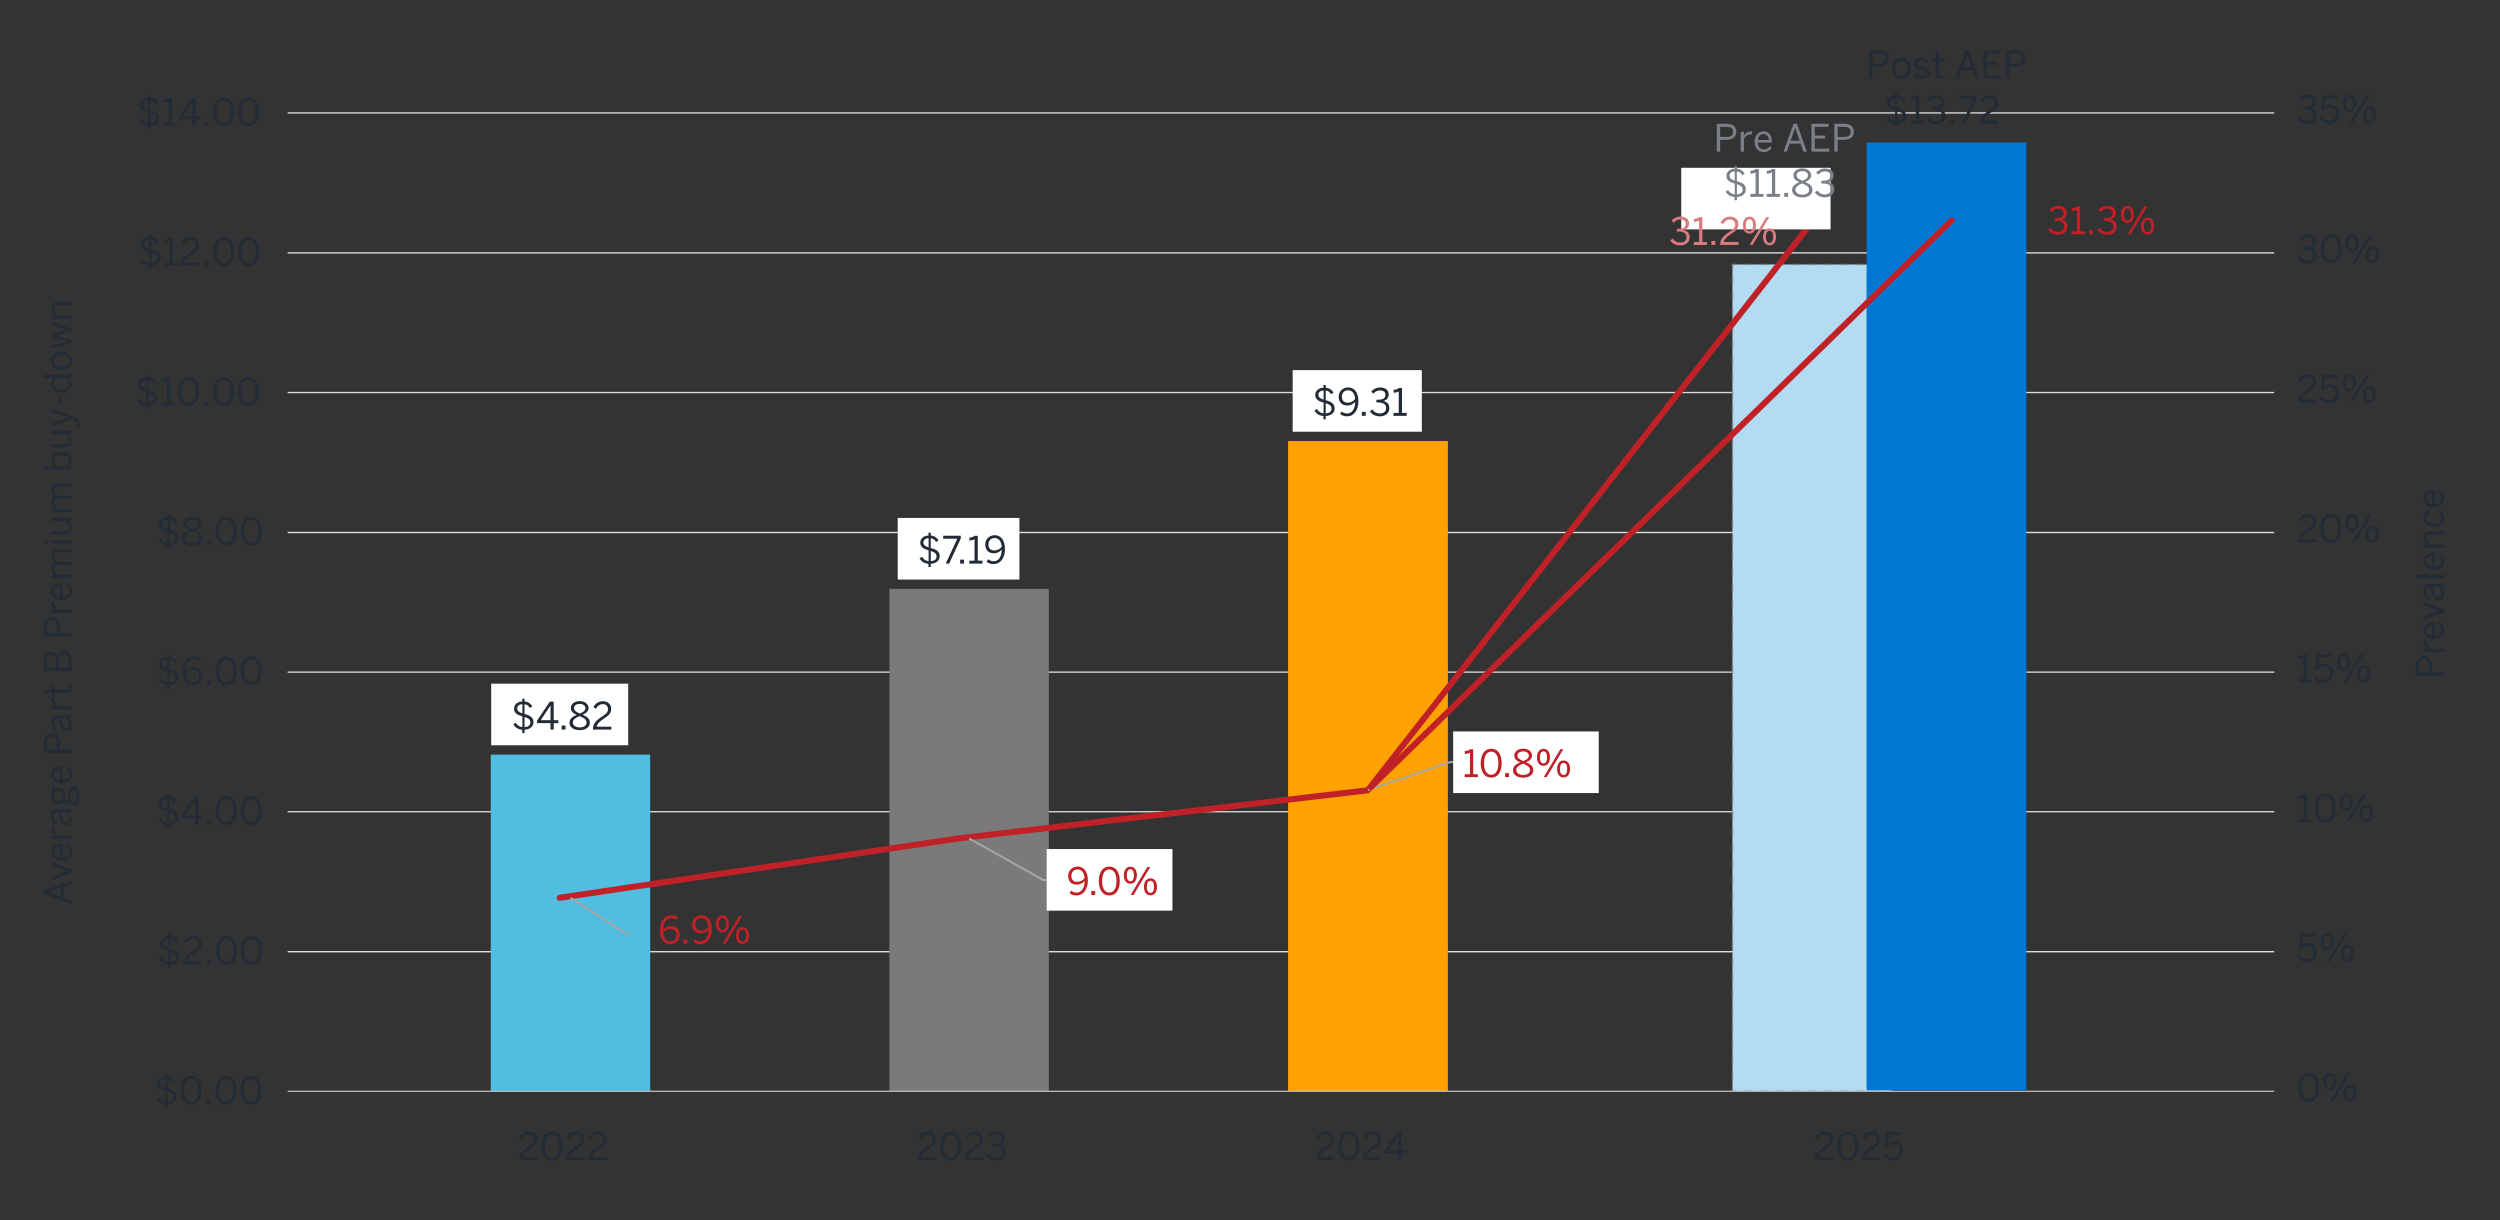 <?xml version="1.0" encoding="UTF-8"?><svg id="d" xmlns="http://www.w3.org/2000/svg" viewBox="0 0 930 454"><rect x="0" y="0" width="930" height="454" fill="#333333" stroke="none"/><defs><style>.e{fill:#50bde1;}.e,.f,.g,.h,.i,.j{fill-rule:evenodd;}.k{stroke-dasharray:2.97 2.97;}.k,.l,.m,.n,.o,.p,.q{fill:none;}.k,.l,.n,.o,.q{stroke-width:.5px;}.k,.o,.q{stroke:#7a8086;stroke-miterlimit:10;}.r{fill:#222b36;}.l{stroke:#dbdbdb;}.l,.m,.n,.p{stroke-linejoin:round;}.f{fill:#b3dbf2;}.s{fill:#7a8086;}.m{stroke:#c02126;stroke-linecap:round;stroke-width:2.25px;}.g{fill:#0078d3;}.h{fill:#fff;}.n{stroke:#b6b6b6;}.i{fill:#7a7a7a;}.t{fill:#c02026;}.p{stroke:#a6a6a6;stroke-width:.75px;}.u{fill:#d97a7d;}.q{stroke-dasharray:3.02 3.02;}.j{fill:#ffa100;}</style></defs><path class="l" d="M107,354.03h739M107,301.96h739M107,250.03h739M107,198.09h739M107,146.02h739M107,94.08h739M107,42.01h739"/><polygon class="e" points="182.56 280.71 241.86 280.71 241.86 405.97 182.56 405.97 182.56 280.71 182.56 280.71"/><polygon class="i" points="330.87 219.06 390.16 219.06 390.16 405.97 330.87 405.97 330.87 219.06 330.87 219.06"/><polygon class="j" points="479.17 164.07 538.61 164.07 538.61 405.97 479.17 405.97 479.17 164.07 479.17 164.07"/><polygon class="f" points="644.48 98.39 703.91 98.39 703.91 405.97 644.48 405.97 644.48 98.39 644.48 98.39"/><polyline class="o" points="644.48 99.89 644.48 98.39 645.98 98.39"/><line class="k" x1="648.95" y1="98.39" x2="700.93" y2="98.39"/><polyline class="o" points="702.41 98.39 703.91 98.39 703.91 99.89"/><line class="q" x1="703.91" y1="102.9" x2="703.91" y2="402.96"/><polyline class="o" points="703.91 404.47 703.91 405.97 702.41 405.97"/><line class="k" x1="699.44" y1="405.97" x2="647.46" y2="405.97"/><polyline class="o" points="645.98 405.97 644.48 405.97 644.48 404.47"/><line class="q" x1="644.48" y1="401.45" x2="644.48" y2="101.39"/><line class="n" x1="107" y1="405.97" x2="846" y2="405.97"/><polyline class="m" points="208.21 333.97 356.52 311.89 508.82 293.98 673 84"/><polygon class="h" points="182.73 254.33 233.69 254.33 233.69 277.24 182.73 277.24 182.73 254.33 182.73 254.33"/><path class="r" d="M194.29,271.47c-1.83-.14-2.84-1.15-3.35-2.02l.9-.59c.6.9,1.29,1.51,2.49,1.62v-4.01c-1.62-.46-3.1-1.05-3.1-2.84,0-1.46,1.13-2.59,3.05-2.7v-1.01h.87v1.04c1.56.15,2.35.94,2.87,1.76l-.88.66c-.49-.78-.99-1.29-2.02-1.41v3.61c1.72.48,3.33,1.08,3.33,3.05,0,1.57-1.19,2.7-3.31,2.84v1.22h-.87v-1.23ZM194.33,261.94c-1.33.07-1.92.76-1.92,1.6,0,1.04.81,1.46,1.92,1.81v-3.4ZM195.13,270.49c1.22-.08,2.16-.53,2.16-1.75s-.94-1.65-2.16-2.03v3.78Z"/><path class="r" d="M204.79,271.4v-2.4h-5v-.94l4.72-7.03h1.47v6.89h1.75v1.08h-1.75v2.4h-1.19ZM201.15,267.92h3.64v-5.45h-.03l-3.61,5.45Z"/><path class="r" d="M208.93,271.4v-1.47h1.44v1.47h-1.44Z"/><path class="r" d="M211.86,268.86c0-1.43,1.04-2.26,2.66-2.94-1.36-.63-2.19-1.29-2.19-2.56s1.2-2.55,3.32-2.55,3.29,1.27,3.29,2.55c0,1.2-.8,1.89-2.2,2.52,1.68.73,2.68,1.46,2.68,2.98s-1.39,2.76-3.77,2.76-3.8-1.21-3.8-2.76ZM218.2,268.79c0-1.09-.92-1.7-2.63-2.41-1.68.76-2.48,1.37-2.48,2.41s1.05,1.81,2.56,1.81,2.55-.7,2.55-1.81ZM217.76,263.43c0-.78-.64-1.58-2.1-1.58s-2.12.76-2.12,1.54c0,.95.69,1.4,2.17,2.05,1.44-.64,2.04-1.09,2.04-2Z"/><path class="r" d="M220.58,271.4v-.22c0-1.5.67-2.9,3.4-4.65,1.56-.99,2.19-1.62,2.19-2.73s-.71-1.86-1.95-1.86c-1.06,0-1.92.59-2.54,1.71l-.95-.59c.76-1.37,1.93-2.21,3.54-2.21,1.92,0,3.1,1.18,3.1,2.87,0,1.36-.62,2.28-2.61,3.54-1.81,1.15-2.69,2.17-2.8,3.05h5.46v1.09h-6.85Z"/><polygon class="h" points="333.95 192.67 379.22 192.67 379.22 215.59 333.95 215.59 333.95 192.67 333.95 192.67"/><path class="r" d="M345.4,209.73c-1.83-.14-2.84-1.15-3.35-2.02l.9-.59c.6.9,1.29,1.51,2.49,1.62v-4.01c-1.62-.46-3.1-1.05-3.1-2.84,0-1.46,1.13-2.59,3.05-2.7v-1.01h.87v1.04c1.56.15,2.35.94,2.87,1.76l-.88.66c-.49-.78-.99-1.29-2.02-1.41v3.61c1.72.48,3.33,1.08,3.33,3.05,0,1.57-1.19,2.7-3.31,2.84v1.22h-.87v-1.23ZM345.44,200.2c-1.33.07-1.92.76-1.92,1.6,0,1.04.81,1.46,1.92,1.81v-3.4ZM346.24,208.75c1.22-.08,2.16-.53,2.16-1.75s-.94-1.65-2.16-2.03v3.78Z"/><path class="r" d="M351.82,209.66l4.29-9.26h-5.25v-1.11h6.54v1.04l-4.31,9.33h-1.26Z"/><path class="r" d="M357.18,209.66v-1.47h1.44v1.47h-1.44Z"/><path class="r" d="M360.58,209.66v-1.09h1.95v-7.98c-.5.27-1.32.48-1.92.48v-1.09c.8-.03,1.51-.24,1.97-.67h1.15v9.27h1.74v1.09h-4.89Z"/><path class="r" d="M367.02,208.96l.6-.91c.56.43,1.13.74,2.09.74,1.79,0,2.91-1.82,2.94-4.29-.67.7-1.62,1.32-2.89,1.32-2.1,0-3.25-1.3-3.25-3.25s1.48-3.47,3.57-3.47,3.77,1.67,3.77,5.2c0,3.33-1.78,5.56-4.19,5.56-1.19,0-2.07-.41-2.65-.9ZM372.63,203.4c-.18-2.27-1.25-3.24-2.61-3.24s-2.31.87-2.31,2.38c0,1.29.63,2.23,2.26,2.23,1.08,0,2.09-.6,2.66-1.37Z"/><polygon class="h" points="480.87 137.69 528.91 137.69 528.91 160.6 480.87 160.6 480.87 137.69 480.87 137.69"/><path class="r" d="M492.33,154.76c-1.83-.14-2.84-1.15-3.35-2.02l.9-.59c.6.9,1.29,1.51,2.49,1.62v-4.01c-1.62-.46-3.1-1.05-3.1-2.84,0-1.46,1.13-2.59,3.05-2.7v-1.01h.87v1.04c1.55.15,2.35.94,2.87,1.76l-.88.66c-.49-.78-1-1.29-2.02-1.41v3.61c1.72.48,3.33,1.08,3.33,3.05,0,1.57-1.19,2.7-3.31,2.84v1.22h-.87v-1.23ZM492.37,145.24c-1.33.07-1.92.76-1.92,1.6,0,1.04.81,1.46,1.92,1.81v-3.4ZM493.17,153.78c1.22-.08,2.16-.53,2.16-1.75s-.94-1.65-2.16-2.03v3.78Z"/><path class="r" d="M498.5,153.99l.6-.91c.56.43,1.13.74,2.09.74,1.79,0,2.91-1.82,2.94-4.29-.67.7-1.62,1.32-2.89,1.32-2.1,0-3.25-1.3-3.25-3.25s1.49-3.47,3.57-3.47,3.77,1.67,3.77,5.2c0,3.33-1.78,5.56-4.19,5.56-1.19,0-2.07-.41-2.65-.9ZM504.11,148.43c-.18-2.27-1.25-3.24-2.61-3.24s-2.31.87-2.31,2.38c0,1.29.63,2.23,2.25,2.23,1.08,0,2.09-.6,2.66-1.37Z"/><path class="r" d="M506.61,154.69v-1.47h1.44v1.47h-1.44Z"/><path class="r" d="M509.62,153l.9-.67c.74,1.06,1.67,1.48,2.76,1.48,1.44,0,2.35-.73,2.35-1.96,0-1.44-.91-2.13-3.19-2.13h-.42v-1.02h.49c2.14,0,2.87-.66,2.87-1.81,0-.98-.59-1.65-2.06-1.65-1,0-1.83.46-2.44,1.18l-.8-.74c.77-.9,1.92-1.53,3.33-1.53,2.2,0,3.18,1.18,3.18,2.59,0,1.3-.77,2.17-2.02,2.45,1.54.31,2.27,1.22,2.27,2.69,0,1.75-1.39,3.01-3.57,3.01-1.55,0-2.86-.67-3.66-1.89Z"/><path class="r" d="M518.38,154.69v-1.09h1.95v-7.98c-.5.27-1.32.48-1.92.48v-1.09c.8-.03,1.51-.24,1.98-.67h1.15v9.27h1.74v1.09h-4.89Z"/><polygon class="h" points="625.42 62.42 680.97 62.42 680.97 85.33 625.42 85.33 625.42 62.42 625.42 62.42"/><path class="s" d="M638.65,56.42v-10.37h3.52c2.24,0,3.74.88,3.74,2.94,0,2.21-1.65,3.04-3.82,3.04h-2.2v4.38h-1.23ZM639.88,50.94h2.27c1.65,0,2.54-.5,2.54-1.91s-.87-1.86-2.55-1.86h-2.25v3.77Z"/><path class="s" d="M647.53,56.42v-7.4h1.21v1.37h.03c.55-.85,1.42-1.53,2.86-1.53h.15l-.08,1.12s-.31-.01-.35-.01c-1.18,0-2.06.62-2.61,1.67v4.78h-1.21Z"/><path class="s" d="M652.71,52.72c0-2.69,1.79-3.85,3.35-3.85,1.75,0,3.08,1.23,3.08,3.91v.25h-5.23c.04,1.67,1.01,2.56,2.23,2.56,1.06,0,1.67-.43,2.23-1.21l.7.62c-.69.98-1.62,1.57-3.01,1.57-1.75,0-3.35-1.27-3.35-3.85ZM657.99,52.09c-.1-1.32-.73-2.21-1.95-2.21-1,0-1.93.69-2.1,2.21h4.05Z"/><path class="s" d="M663.51,56.42l3.67-10.41h1.29l3.67,10.41h-1.28l-1.02-2.97h-4.12l-1.02,2.97h-1.19ZM666.1,52.37h3.36l-1.65-4.86h-.03l-1.68,4.86Z"/><path class="s" d="M673.86,56.42v-10.37h6.36v1.13h-5.13v3.24h3.81v1.11h-3.81v3.77h5.42v1.12h-6.65Z"/><path class="s" d="M682.38,56.42v-10.37h3.52c2.24,0,3.74.88,3.74,2.94,0,2.21-1.65,3.04-3.82,3.04h-2.2v4.38h-1.23ZM683.62,50.94h2.27c1.65,0,2.54-.5,2.54-1.91s-.87-1.86-2.55-1.86h-2.25v3.77Z"/><path class="s" d="M645.28,73.29c-1.83-.14-2.84-1.15-3.35-2.02l.9-.59c.6.9,1.29,1.51,2.49,1.62v-4.01c-1.62-.46-3.1-1.05-3.1-2.84,0-1.46,1.13-2.59,3.05-2.7v-1.01h.87v1.04c1.55.15,2.35.94,2.87,1.76l-.88.66c-.49-.78-1-1.29-2.02-1.41v3.61c1.72.48,3.33,1.08,3.33,3.05,0,1.57-1.19,2.7-3.31,2.84v1.22h-.87v-1.23ZM645.32,63.77c-1.33.07-1.92.76-1.92,1.6,0,1.04.81,1.46,1.92,1.81v-3.4ZM646.12,72.31c1.22-.08,2.16-.53,2.16-1.75s-.94-1.65-2.16-2.03v3.78Z"/><path class="s" d="M651.12,73.22v-1.09h1.95v-7.98c-.5.27-1.32.48-1.92.48v-1.09c.8-.03,1.51-.24,1.98-.67h1.15v9.27h1.74v1.09h-4.89Z"/><path class="s" d="M657.22,73.22v-1.09h1.95v-7.98c-.5.27-1.32.48-1.92.48v-1.09c.8-.03,1.51-.24,1.98-.67h1.15v9.27h1.74v1.09h-4.89Z"/><path class="s" d="M663.74,73.22v-1.47h1.44v1.47h-1.44Z"/><path class="s" d="M666.67,70.69c0-1.43,1.04-2.26,2.66-2.94-1.36-.63-2.19-1.29-2.19-2.56s1.21-2.55,3.32-2.55,3.29,1.27,3.29,2.55c0,1.2-.8,1.89-2.2,2.52,1.68.73,2.68,1.46,2.68,2.98s-1.39,2.76-3.77,2.76-3.8-1.21-3.8-2.76ZM673.01,70.62c0-1.09-.92-1.7-2.63-2.41-1.68.76-2.48,1.37-2.48,2.41s1.05,1.81,2.56,1.81,2.55-.7,2.55-1.81ZM672.57,65.25c0-.78-.64-1.58-2.1-1.58s-2.12.76-2.12,1.54c0,.95.69,1.4,2.17,2.05,1.44-.64,2.04-1.09,2.04-2Z"/><path class="s" d="M675.14,71.53l.9-.67c.74,1.06,1.67,1.48,2.76,1.48,1.44,0,2.35-.73,2.35-1.96,0-1.44-.91-2.13-3.19-2.13h-.42v-1.02h.49c2.14,0,2.87-.66,2.87-1.81,0-.98-.59-1.65-2.06-1.65-1,0-1.83.46-2.44,1.18l-.8-.74c.77-.9,1.92-1.53,3.33-1.53,2.2,0,3.18,1.18,3.18,2.59,0,1.3-.77,2.17-2.02,2.45,1.54.31,2.27,1.22,2.27,2.69,0,1.75-1.39,3.01-3.57,3.01-1.56,0-2.86-.67-3.66-1.89Z"/><polyline class="p" points="212.28 334.04 233.11 347.51 234.39 347.51"/><polyline class="p" points="360.58 311.96 388.08 327.37 389.36 327.37"/><polyline class="p" points="508.89 293.91 539.44 283.49 540.58 283.49"/><path class="t" d="M245.51,346.06c0-3.33,1.79-5.56,4.2-5.56,1.15,0,1.98.36,2.54.81l-.62.91c-.52-.39-1.06-.64-1.96-.64-1.79,0-2.93,1.81-2.96,4.27.67-.7,1.62-1.32,2.89-1.32,2.12,0,3.26,1.3,3.26,3.25s-1.48,3.47-3.57,3.47-3.78-1.67-3.78-5.2ZM251.67,347.81c0-1.29-.64-2.23-2.25-2.23-1.09,0-2.1.6-2.68,1.37.2,2.27,1.26,3.25,2.62,3.25s2.31-.88,2.31-2.4Z"/><path class="t" d="M254.22,351.06v-1.47h1.44v1.47h-1.44Z"/><path class="t" d="M257.95,350.36l.6-.91c.56.43,1.13.74,2.09.74,1.79,0,2.91-1.82,2.94-4.29-.67.7-1.62,1.32-2.89,1.32-2.1,0-3.25-1.3-3.25-3.25s1.48-3.47,3.57-3.47,3.77,1.67,3.77,5.2c0,3.33-1.78,5.56-4.19,5.56-1.19,0-2.07-.41-2.65-.9ZM263.56,344.8c-.18-2.27-1.25-3.24-2.61-3.24s-2.31.87-2.31,2.38c0,1.29.63,2.23,2.26,2.23,1.08,0,2.09-.6,2.66-1.37Z"/><path class="t" d="M266.3,343.73c0-1.95.95-3.19,2.44-3.19s2.4,1.23,2.4,3.15-.88,3.18-2.41,3.18-2.42-1.27-2.42-3.14ZM270.07,343.72c0-1.37-.48-2.25-1.34-2.25s-1.34.94-1.34,2.23c0,1.37.46,2.26,1.36,2.26s1.33-.94,1.33-2.23ZM268.82,351.06l6.19-10.37h1.09l-6.19,10.37h-1.09ZM273.78,348.06c0-1.95.95-3.19,2.44-3.19s2.4,1.23,2.4,3.15-.9,3.18-2.42,3.18-2.41-1.29-2.41-3.14ZM277.55,348.04c0-1.37-.48-2.24-1.36-2.24s-1.34.94-1.34,2.23c0,1.37.46,2.27,1.36,2.27s1.34-.97,1.34-2.25Z"/><polygon class="h" points="389.36 315.85 436.15 315.85 436.15 338.76 389.36 338.76 389.36 315.85 389.36 315.85"/><path class="t" d="M397.86,332.23l.6-.91c.56.43,1.13.74,2.09.74,1.79,0,2.91-1.82,2.94-4.29-.67.7-1.62,1.32-2.89,1.32-2.1,0-3.25-1.3-3.25-3.25s1.48-3.47,3.57-3.47,3.77,1.67,3.77,5.2c0,3.33-1.78,5.56-4.19,5.56-1.19,0-2.07-.41-2.65-.9ZM403.47,326.67c-.18-2.27-1.25-3.24-2.61-3.24s-2.31.87-2.31,2.38c0,1.29.63,2.23,2.26,2.23,1.08,0,2.09-.6,2.66-1.37Z"/><path class="t" d="M405.97,332.93v-1.47h1.44v1.47h-1.44Z"/><path class="t" d="M408.76,327.74c0-3.24,1.43-5.38,3.91-5.38s3.88,2.14,3.88,5.38-1.39,5.38-3.88,5.38-3.91-2.14-3.91-5.38ZM415.33,327.74c0-2.82-1.04-4.29-2.66-4.29s-2.68,1.47-2.68,4.29,1.04,4.3,2.68,4.3,2.66-1.48,2.66-4.3Z"/><path class="t" d="M418.07,325.6c0-1.95.95-3.19,2.44-3.19s2.4,1.23,2.4,3.15-.88,3.18-2.41,3.18-2.42-1.27-2.42-3.14ZM421.83,325.59c0-1.37-.48-2.25-1.34-2.25s-1.34.94-1.34,2.23c0,1.37.46,2.26,1.36,2.26s1.33-.94,1.33-2.23ZM420.59,332.93l6.19-10.37h1.09l-6.19,10.37h-1.09ZM425.55,329.93c0-1.95.95-3.19,2.44-3.19s2.4,1.23,2.4,3.15-.9,3.18-2.42,3.18-2.41-1.29-2.41-3.14ZM429.31,329.9c0-1.37-.48-2.24-1.36-2.24s-1.34.94-1.34,2.23c0,1.37.46,2.27,1.36,2.27s1.34-.97,1.34-2.25Z"/><polygon class="h" points="540.58 272.1 594.73 272.1 594.73 295.02 540.58 295.02 540.58 272.1 540.58 272.1"/><path class="t" d="M544.87,289.08v-1.09h1.95v-7.98c-.5.27-1.32.48-1.92.48v-1.09c.8-.03,1.51-.24,1.98-.67h1.15v9.27h1.74v1.09h-4.89Z"/><path class="t" d="M550.83,283.9c0-3.24,1.43-5.38,3.91-5.38s3.88,2.14,3.88,5.38-1.39,5.38-3.88,5.38-3.91-2.14-3.91-5.38ZM557.4,283.9c0-2.82-1.04-4.29-2.66-4.29s-2.68,1.47-2.68,4.29,1.04,4.3,2.68,4.3,2.66-1.48,2.66-4.3Z"/><path class="t" d="M559.9,289.08v-1.47h1.44v1.47h-1.44Z"/><path class="t" d="M562.83,286.54c0-1.43,1.04-2.26,2.66-2.94-1.36-.63-2.19-1.29-2.19-2.56s1.21-2.55,3.32-2.55,3.29,1.27,3.29,2.55c0,1.2-.8,1.89-2.2,2.52,1.68.73,2.68,1.46,2.68,2.98s-1.39,2.76-3.77,2.76-3.8-1.21-3.8-2.76ZM569.17,286.47c0-1.09-.92-1.7-2.63-2.41-1.68.76-2.48,1.37-2.48,2.41s1.05,1.81,2.56,1.81,2.55-.7,2.55-1.81ZM568.73,281.11c0-.78-.64-1.58-2.1-1.58s-2.12.76-2.12,1.54c0,.95.69,1.4,2.17,2.05,1.44-.64,2.04-1.09,2.04-2Z"/><path class="t" d="M571.75,281.75c0-1.95.95-3.19,2.44-3.19s2.4,1.23,2.4,3.15-.88,3.18-2.41,3.18-2.42-1.27-2.42-3.14ZM575.51,281.74c0-1.37-.48-2.25-1.34-2.25s-1.34.94-1.34,2.23c0,1.37.46,2.26,1.36,2.26s1.33-.94,1.33-2.23ZM574.27,289.08l6.19-10.37h1.09l-6.19,10.37h-1.09ZM579.23,286.08c0-1.95.95-3.19,2.44-3.19s2.4,1.23,2.4,3.15-.9,3.18-2.42,3.18-2.41-1.29-2.41-3.14ZM583,286.05c0-1.37-.48-2.24-1.36-2.24s-1.34.94-1.34,2.23c0,1.37.46,2.27,1.36,2.27s1.34-.97,1.34-2.25Z"/><path class="u" d="M621.35,89.42l.9-.67c.74,1.06,1.67,1.48,2.76,1.48,1.44,0,2.35-.73,2.35-1.96,0-1.44-.91-2.13-3.19-2.13h-.42v-1.02h.49c2.14,0,2.87-.66,2.87-1.81,0-.98-.59-1.65-2.06-1.65-1,0-1.83.46-2.44,1.18l-.8-.74c.77-.9,1.92-1.53,3.33-1.53,2.2,0,3.18,1.18,3.18,2.59,0,1.3-.77,2.17-2.02,2.45,1.54.31,2.27,1.22,2.27,2.69,0,1.75-1.39,3.01-3.57,3.01-1.55,0-2.86-.67-3.66-1.89Z"/><path class="u" d="M630.12,91.12v-1.09h1.95v-7.98c-.5.27-1.32.48-1.92.48v-1.09c.8-.03,1.51-.24,1.98-.67h1.15v9.27h1.74v1.09h-4.89Z"/><path class="u" d="M636.64,91.12v-1.47h1.44v1.47h-1.44Z"/><path class="u" d="M639.9,91.12v-.22c0-1.5.67-2.9,3.4-4.65,1.55-.99,2.18-1.62,2.18-2.73s-.71-1.86-1.95-1.86c-1.06,0-1.92.59-2.54,1.71l-.95-.59c.76-1.37,1.93-2.21,3.54-2.21,1.92,0,3.1,1.18,3.1,2.87,0,1.36-.62,2.28-2.61,3.54-1.81,1.15-2.69,2.17-2.8,3.05h5.46v1.09h-6.85Z"/><path class="u" d="M648.36,83.79c0-1.95.95-3.19,2.44-3.19s2.4,1.23,2.4,3.15-.88,3.18-2.41,3.18-2.42-1.27-2.42-3.14ZM652.13,83.78c0-1.37-.48-2.25-1.34-2.25s-1.34.94-1.34,2.23c0,1.37.46,2.26,1.36,2.26s1.33-.94,1.33-2.23ZM650.88,91.12l6.19-10.37h1.09l-6.19,10.37h-1.09ZM655.84,88.12c0-1.95.95-3.19,2.44-3.19s2.4,1.23,2.4,3.15-.9,3.18-2.42,3.18-2.41-1.29-2.41-3.14ZM659.61,88.09c0-1.37-.48-2.24-1.36-2.24s-1.34.94-1.34,2.23c0,1.37.46,2.27,1.36,2.27s1.34-.97,1.34-2.25Z"/><path class="r" d="M854.94,404.55c0-3.24,1.43-5.38,3.91-5.38s3.88,2.14,3.88,5.38-1.39,5.38-3.88,5.38-3.91-2.14-3.91-5.38ZM861.5,404.55c0-2.82-1.04-4.29-2.66-4.29s-2.68,1.47-2.68,4.29,1.04,4.3,2.68,4.3,2.66-1.48,2.66-4.3Z"/><path class="r" d="M864.25,402.4c0-1.95.95-3.19,2.44-3.19s2.4,1.23,2.4,3.15-.88,3.18-2.41,3.18-2.42-1.27-2.42-3.14ZM868.01,402.39c0-1.37-.48-2.25-1.34-2.25s-1.34.94-1.34,2.23c0,1.37.46,2.26,1.36,2.26s1.33-.94,1.33-2.23ZM866.77,409.73l6.19-10.37h1.09l-6.19,10.37h-1.09ZM871.72,406.73c0-1.95.95-3.19,2.44-3.19s2.4,1.23,2.4,3.15-.9,3.18-2.42,3.18-2.41-1.29-2.41-3.14ZM875.49,406.71c0-1.37-.48-2.24-1.36-2.24s-1.34.94-1.34,2.23c0,1.37.46,2.27,1.36,2.27s1.34-.97,1.34-2.25Z"/><path class="r" d="M854.68,356.17l.83-.76c.66.83,1.47,1.44,2.66,1.44,1.7,0,2.47-1.19,2.47-2.52,0-1.58-.92-2.41-2.26-2.41-1.01,0-1.72.42-2.28,1.21l-.88-.31.41-5.45h5.63l-.1,1.11h-4.54l-.25,3.31c.48-.53,1.16-.9,2.25-.9,1.93,0,3.24,1.33,3.24,3.39s-1.39,3.66-3.66,3.66c-1.54,0-2.77-.71-3.52-1.77Z"/><path class="r" d="M863.27,350.41c0-1.95.95-3.19,2.44-3.19s2.4,1.23,2.4,3.15-.88,3.18-2.41,3.18-2.42-1.27-2.42-3.14ZM867.03,350.4c0-1.37-.48-2.25-1.34-2.25s-1.34.94-1.34,2.23c0,1.37.46,2.26,1.36,2.26s1.33-.94,1.33-2.23ZM865.79,357.74l6.19-10.37h1.09l-6.19,10.37h-1.09ZM870.75,354.74c0-1.95.95-3.19,2.44-3.19s2.4,1.23,2.4,3.15-.9,3.18-2.42,3.18-2.41-1.29-2.41-3.14ZM874.51,354.71c0-1.37-.48-2.24-1.36-2.24s-1.34.94-1.34,2.23c0,1.37.46,2.27,1.36,2.27s1.34-.97,1.34-2.25Z"/><path class="r" d="M854.96,305.75v-1.09h1.95v-7.98c-.5.27-1.32.48-1.92.48v-1.09c.8-.03,1.51-.24,1.98-.67h1.15v9.27h1.74v1.09h-4.89Z"/><path class="r" d="M861.04,300.57c0-3.24,1.43-5.38,3.91-5.38s3.88,2.14,3.88,5.38-1.39,5.38-3.88,5.38-3.91-2.14-3.91-5.38ZM867.61,300.57c0-2.82-1.04-4.29-2.66-4.29s-2.68,1.47-2.68,4.29,1.04,4.3,2.68,4.3,2.66-1.48,2.66-4.3Z"/><path class="r" d="M870.35,298.43c0-1.95.95-3.19,2.44-3.19s2.4,1.23,2.4,3.15-.88,3.18-2.41,3.18-2.42-1.27-2.42-3.14ZM874.12,298.42c0-1.37-.48-2.25-1.34-2.25s-1.34.94-1.34,2.23c0,1.37.46,2.26,1.36,2.26s1.33-.94,1.33-2.23ZM872.87,305.75l6.19-10.37h1.09l-6.19,10.37h-1.09ZM877.83,302.76c0-1.95.95-3.19,2.44-3.19s2.4,1.23,2.4,3.15-.9,3.18-2.42,3.18-2.41-1.29-2.41-3.14ZM881.6,302.73c0-1.37-.48-2.24-1.36-2.24s-1.34.94-1.34,2.23c0,1.37.46,2.27,1.36,2.27s1.34-.97,1.34-2.25Z"/><path class="r" d="M854.96,253.76v-1.09h1.95v-7.98c-.5.27-1.32.48-1.92.48v-1.09c.8-.03,1.51-.24,1.98-.67h1.15v9.27h1.74v1.09h-4.89Z"/><path class="r" d="M860.79,252.19l.83-.76c.66.83,1.47,1.44,2.66,1.44,1.7,0,2.47-1.19,2.47-2.52,0-1.58-.92-2.41-2.26-2.41-1.01,0-1.72.42-2.28,1.21l-.88-.31.41-5.45h5.63l-.1,1.11h-4.54l-.25,3.31c.48-.53,1.16-.9,2.25-.9,1.93,0,3.24,1.33,3.24,3.39s-1.39,3.66-3.66,3.66c-1.54,0-2.77-.71-3.52-1.77Z"/><path class="r" d="M869.37,246.44c0-1.95.95-3.19,2.44-3.19s2.4,1.23,2.4,3.15-.88,3.18-2.41,3.18-2.42-1.27-2.42-3.14ZM873.14,246.42c0-1.37-.48-2.25-1.34-2.25s-1.34.94-1.34,2.23c0,1.37.46,2.26,1.36,2.26s1.33-.94,1.33-2.23ZM871.89,253.76l6.19-10.37h1.09l-6.19,10.37h-1.09ZM876.85,250.76c0-1.95.95-3.19,2.44-3.19s2.4,1.23,2.4,3.15-.9,3.18-2.42,3.18-2.41-1.29-2.41-3.14ZM880.62,250.74c0-1.37-.48-2.24-1.36-2.24s-1.34.94-1.34,2.23c0,1.37.46,2.27,1.36,2.27s1.34-.97,1.34-2.25Z"/><path class="r" d="M854.82,201.78v-.22c0-1.5.67-2.9,3.4-4.65,1.55-.99,2.18-1.62,2.18-2.73s-.71-1.86-1.95-1.86c-1.06,0-1.92.59-2.54,1.71l-.95-.59c.76-1.37,1.93-2.21,3.54-2.21,1.92,0,3.1,1.18,3.1,2.87,0,1.36-.62,2.28-2.61,3.54-1.81,1.15-2.69,2.17-2.8,3.05h5.46v1.09h-6.85Z"/><path class="r" d="M863.2,196.6c0-3.24,1.43-5.38,3.91-5.38s3.88,2.14,3.88,5.38-1.39,5.38-3.88,5.38-3.91-2.14-3.91-5.38ZM869.76,196.6c0-2.82-1.04-4.29-2.66-4.29s-2.68,1.47-2.68,4.29,1.04,4.3,2.68,4.3,2.66-1.48,2.66-4.3Z"/><path class="r" d="M872.51,194.45c0-1.95.95-3.19,2.44-3.19s2.4,1.23,2.4,3.15-.88,3.18-2.41,3.18-2.42-1.27-2.42-3.14ZM876.27,194.44c0-1.37-.48-2.25-1.34-2.25s-1.34.94-1.34,2.23c0,1.37.46,2.26,1.36,2.26s1.33-.94,1.33-2.23ZM875.03,201.78l6.19-10.37h1.09l-6.19,10.37h-1.09ZM879.99,198.78c0-1.95.95-3.19,2.44-3.19s2.4,1.23,2.4,3.15-.9,3.18-2.42,3.18-2.41-1.29-2.41-3.14ZM883.75,198.75c0-1.37-.48-2.24-1.36-2.24s-1.34.94-1.34,2.23c0,1.37.46,2.27,1.36,2.27s1.34-.97,1.34-2.25Z"/><path class="r" d="M854.82,149.79v-.22c0-1.5.67-2.9,3.4-4.65,1.55-.99,2.18-1.62,2.18-2.73s-.71-1.86-1.95-1.86c-1.06,0-1.92.59-2.54,1.71l-.95-.59c.76-1.37,1.93-2.21,3.54-2.21,1.92,0,3.1,1.18,3.1,2.87,0,1.36-.62,2.28-2.61,3.54-1.81,1.15-2.69,2.17-2.8,3.05h5.46v1.09h-6.85Z"/><path class="r" d="M862.94,148.22l.83-.76c.66.83,1.47,1.44,2.66,1.44,1.7,0,2.47-1.19,2.47-2.52,0-1.58-.92-2.41-2.26-2.41-1.01,0-1.72.42-2.28,1.21l-.88-.31.41-5.45h5.63l-.1,1.11h-4.54l-.25,3.31c.48-.53,1.16-.9,2.25-.9,1.93,0,3.24,1.33,3.24,3.39s-1.39,3.66-3.66,3.66c-1.54,0-2.77-.71-3.52-1.76Z"/><path class="r" d="M871.53,142.46c0-1.95.95-3.19,2.44-3.19s2.4,1.23,2.4,3.15-.88,3.18-2.41,3.18-2.42-1.27-2.42-3.14ZM875.29,142.45c0-1.37-.48-2.25-1.34-2.25s-1.34.94-1.34,2.23c0,1.37.46,2.26,1.36,2.26s1.33-.94,1.33-2.23ZM874.05,149.79l6.19-10.37h1.09l-6.19,10.37h-1.09ZM879.01,146.79c0-1.95.95-3.19,2.44-3.19s2.4,1.23,2.4,3.15-.9,3.18-2.42,3.18-2.41-1.29-2.41-3.14ZM882.77,146.76c0-1.37-.48-2.24-1.36-2.24s-1.34.94-1.34,2.23c0,1.37.46,2.27,1.36,2.27s1.34-.97,1.34-2.25Z"/><path class="r" d="M854.57,96.11l.9-.67c.74,1.06,1.67,1.48,2.76,1.48,1.44,0,2.35-.73,2.35-1.96,0-1.44-.91-2.13-3.19-2.13h-.42v-1.02h.49c2.14,0,2.87-.66,2.87-1.81,0-.98-.59-1.65-2.06-1.65-1,0-1.83.46-2.44,1.18l-.8-.74c.77-.9,1.92-1.53,3.33-1.53,2.2,0,3.18,1.18,3.18,2.59,0,1.3-.77,2.17-2.02,2.45,1.54.31,2.27,1.22,2.27,2.69,0,1.75-1.39,3.01-3.57,3.01-1.56,0-2.86-.67-3.66-1.89Z"/><path class="r" d="M863.31,92.62c0-3.24,1.43-5.38,3.91-5.38s3.88,2.14,3.88,5.38-1.39,5.38-3.88,5.38-3.91-2.14-3.91-5.38ZM869.88,92.62c0-2.82-1.04-4.29-2.66-4.29s-2.68,1.47-2.68,4.29,1.04,4.3,2.68,4.3,2.66-1.48,2.66-4.3Z"/><path class="r" d="M872.62,90.48c0-1.95.95-3.19,2.44-3.19s2.4,1.23,2.4,3.15-.88,3.18-2.41,3.18-2.42-1.27-2.42-3.14ZM876.38,90.46c0-1.37-.48-2.25-1.34-2.25s-1.34.94-1.34,2.23c0,1.37.46,2.26,1.36,2.26s1.33-.94,1.33-2.23ZM875.14,97.8l6.19-10.37h1.09l-6.19,10.37h-1.09ZM880.1,94.81c0-1.95.95-3.19,2.44-3.19s2.4,1.23,2.4,3.15-.9,3.18-2.42,3.18-2.41-1.29-2.41-3.14ZM883.87,94.78c0-1.37-.48-2.24-1.36-2.24s-1.34.94-1.34,2.23c0,1.37.46,2.27,1.36,2.27s1.34-.97,1.34-2.25Z"/><path class="r" d="M854.57,44.11l.9-.67c.74,1.06,1.67,1.48,2.76,1.48,1.44,0,2.35-.73,2.35-1.96,0-1.44-.91-2.13-3.19-2.13h-.42v-1.02h.49c2.14,0,2.87-.66,2.87-1.81,0-.98-.59-1.65-2.06-1.65-1,0-1.83.46-2.44,1.18l-.8-.74c.77-.9,1.92-1.53,3.33-1.53,2.2,0,3.18,1.18,3.18,2.59,0,1.3-.77,2.17-2.02,2.45,1.54.31,2.27,1.22,2.27,2.69,0,1.75-1.39,3.01-3.57,3.01-1.56,0-2.86-.67-3.66-1.89Z"/><path class="r" d="M863.06,44.23l.83-.76c.66.83,1.47,1.44,2.66,1.44,1.7,0,2.47-1.19,2.47-2.52,0-1.58-.92-2.41-2.26-2.41-1.01,0-1.72.42-2.28,1.21l-.88-.31.41-5.45h5.63l-.1,1.11h-4.54l-.25,3.31c.48-.53,1.16-.9,2.25-.9,1.93,0,3.24,1.33,3.24,3.39s-1.39,3.66-3.66,3.66c-1.54,0-2.77-.71-3.52-1.76Z"/><path class="r" d="M871.54,38.48c0-1.95.95-3.19,2.44-3.19s2.4,1.23,2.4,3.15-.88,3.18-2.41,3.18-2.42-1.27-2.42-3.14ZM875.31,38.46c0-1.37-.48-2.25-1.34-2.25s-1.34.94-1.34,2.23c0,1.37.46,2.26,1.36,2.26s1.33-.94,1.33-2.23ZM874.06,45.8l6.19-10.37h1.09l-6.19,10.37h-1.09ZM879.02,42.8c0-1.95.95-3.19,2.44-3.19s2.4,1.23,2.4,3.15-.9,3.18-2.42,3.18-2.41-1.29-2.41-3.14ZM882.79,42.78c0-1.37-.48-2.24-1.36-2.24s-1.34.94-1.34,2.23c0,1.37.46,2.27,1.36,2.27s1.34-.97,1.34-2.25Z"/><path class="r" d="M61.48,410.8c-1.83-.14-2.84-1.15-3.35-2.02l.9-.59c.6.9,1.29,1.51,2.49,1.62v-4.01c-1.62-.46-3.1-1.05-3.1-2.84,0-1.46,1.13-2.59,3.05-2.7v-1.01h.87v1.04c1.56.15,2.35.94,2.87,1.76l-.88.66c-.49-.78-.99-1.29-2.02-1.41v3.61c1.72.48,3.33,1.08,3.33,3.05,0,1.57-1.19,2.7-3.31,2.84v1.22h-.87v-1.23ZM61.52,401.28c-1.33.07-1.92.76-1.92,1.6,0,1.04.81,1.46,1.92,1.81v-3.4ZM62.32,409.82c1.22-.08,2.16-.53,2.16-1.75s-.94-1.65-2.16-2.03v3.78Z"/><path class="r" d="M67.17,405.55c0-3.24,1.43-5.38,3.91-5.38s3.88,2.14,3.88,5.38-1.39,5.38-3.88,5.38-3.91-2.14-3.91-5.38ZM73.74,405.55c0-2.82-1.04-4.29-2.66-4.29s-2.68,1.47-2.68,4.29,1.04,4.3,2.68,4.3,2.66-1.48,2.66-4.3Z"/><path class="r" d="M76.85,410.73v-1.47h1.44v1.47h-1.44Z"/><path class="r" d="M80.22,405.55c0-3.24,1.43-5.38,3.91-5.38s3.88,2.14,3.88,5.38-1.39,5.38-3.88,5.38-3.91-2.14-3.91-5.38ZM86.79,405.55c0-2.82-1.04-4.29-2.66-4.29s-2.68,1.47-2.68,4.29,1.04,4.3,2.68,4.3,2.66-1.48,2.66-4.3Z"/><path class="r" d="M89.44,405.55c0-3.24,1.43-5.38,3.91-5.38s3.88,2.14,3.88,5.38-1.39,5.38-3.88,5.38-3.91-2.14-3.91-5.38ZM96.01,405.55c0-2.82-1.04-4.29-2.66-4.29s-2.68,1.47-2.68,4.29,1.04,4.3,2.68,4.3,2.66-1.48,2.66-4.3Z"/><path class="r" d="M62.6,358.81c-1.83-.14-2.84-1.15-3.35-2.02l.9-.59c.6.9,1.29,1.51,2.49,1.62v-4.01c-1.62-.46-3.1-1.05-3.1-2.84,0-1.46,1.13-2.59,3.05-2.7v-1.01h.87v1.04c1.56.15,2.35.94,2.87,1.76l-.88.66c-.49-.78-.99-1.29-2.02-1.41v3.61c1.72.48,3.33,1.08,3.33,3.05,0,1.57-1.19,2.7-3.31,2.84v1.22h-.87v-1.23ZM62.64,349.28c-1.33.07-1.92.76-1.92,1.6,0,1.04.81,1.46,1.92,1.81v-3.4ZM63.44,357.83c1.22-.08,2.16-.53,2.16-1.75s-.94-1.65-2.16-2.03v3.78Z"/><path class="r" d="M68.18,358.74v-.22c0-1.5.67-2.9,3.4-4.65,1.56-.99,2.19-1.62,2.19-2.73s-.71-1.86-1.95-1.86c-1.06,0-1.92.59-2.54,1.71l-.95-.59c.76-1.37,1.93-2.21,3.54-2.21,1.92,0,3.1,1.18,3.1,2.87,0,1.36-.62,2.28-2.61,3.54-1.81,1.15-2.69,2.17-2.8,3.05h5.46v1.09h-6.85Z"/><path class="r" d="M77,358.74v-1.47h1.44v1.47h-1.44Z"/><path class="r" d="M80.37,353.55c0-3.24,1.43-5.38,3.91-5.38s3.88,2.14,3.88,5.38-1.39,5.38-3.88,5.38-3.91-2.14-3.91-5.38ZM86.94,353.55c0-2.82-1.04-4.29-2.66-4.29s-2.68,1.47-2.68,4.29,1.04,4.3,2.68,4.3,2.66-1.48,2.66-4.3Z"/><path class="r" d="M89.6,353.55c0-3.24,1.43-5.38,3.91-5.38s3.88,2.14,3.88,5.38-1.39,5.38-3.88,5.38-3.91-2.14-3.91-5.38ZM96.17,353.55c0-2.82-1.04-4.29-2.66-4.29s-2.68,1.47-2.68,4.29,1.04,4.3,2.68,4.3,2.66-1.48,2.66-4.3Z"/><path class="r" d="M62.16,306.83c-1.83-.14-2.84-1.15-3.35-2.02l.9-.59c.6.9,1.29,1.51,2.49,1.62v-4.01c-1.62-.46-3.1-1.05-3.1-2.84,0-1.46,1.13-2.59,3.05-2.7v-1.01h.87v1.04c1.56.15,2.35.94,2.87,1.76l-.88.66c-.49-.78-.99-1.29-2.02-1.41v3.61c1.72.48,3.33,1.08,3.33,3.05,0,1.57-1.19,2.7-3.31,2.84v1.22h-.87v-1.23ZM62.2,297.3c-1.33.07-1.92.76-1.92,1.6,0,1.04.81,1.46,1.92,1.81v-3.4ZM63,305.84c1.22-.08,2.16-.53,2.16-1.75s-.94-1.65-2.16-2.03v3.78Z"/><path class="r" d="M72.55,306.75v-2.4h-5v-.94l4.72-7.03h1.47v6.89h1.75v1.08h-1.75v2.4h-1.19ZM68.91,303.28h3.64v-5.45h-.03l-3.61,5.45Z"/><path class="r" d="M77.03,306.75v-1.47h1.44v1.47h-1.44Z"/><path class="r" d="M80.29,301.57c0-3.24,1.43-5.38,3.91-5.38s3.88,2.14,3.88,5.38-1.39,5.38-3.88,5.38-3.91-2.14-3.91-5.38ZM86.86,301.57c0-2.82-1.04-4.29-2.66-4.29s-2.68,1.47-2.68,4.29,1.04,4.3,2.68,4.3,2.66-1.48,2.66-4.3Z"/><path class="r" d="M89.52,301.57c0-3.24,1.43-5.38,3.91-5.38s3.88,2.14,3.88,5.38-1.39,5.38-3.88,5.38-3.91-2.14-3.91-5.38ZM96.08,301.57c0-2.82-1.04-4.29-2.66-4.29s-2.68,1.47-2.68,4.29,1.04,4.3,2.68,4.3,2.66-1.48,2.66-4.3Z"/><path class="r" d="M62.16,254.83c-1.83-.14-2.84-1.15-3.35-2.02l.9-.59c.6.9,1.29,1.51,2.49,1.62v-4.01c-1.62-.46-3.1-1.05-3.1-2.84,0-1.46,1.13-2.59,3.05-2.7v-1.01h.87v1.04c1.56.15,2.35.94,2.87,1.76l-.88.66c-.49-.78-.99-1.29-2.02-1.41v3.61c1.72.48,3.33,1.08,3.33,3.05,0,1.57-1.19,2.7-3.31,2.84v1.22h-.87v-1.23ZM62.2,245.31c-1.33.07-1.92.76-1.92,1.6,0,1.04.81,1.46,1.92,1.81v-3.4ZM63,253.85c1.22-.08,2.16-.53,2.16-1.75s-.94-1.65-2.16-2.03v3.78Z"/><path class="r" d="M67.86,249.76c0-3.33,1.79-5.56,4.2-5.56,1.15,0,1.98.36,2.54.81l-.62.91c-.52-.39-1.06-.64-1.96-.64-1.79,0-2.93,1.81-2.96,4.27.67-.7,1.62-1.32,2.89-1.32,2.11,0,3.26,1.3,3.26,3.25s-1.48,3.47-3.57,3.47-3.78-1.67-3.78-5.2ZM74.02,251.51c0-1.29-.64-2.23-2.25-2.23-1.09,0-2.1.6-2.68,1.37.2,2.27,1.26,3.25,2.62,3.25s2.31-.88,2.31-2.4Z"/><path class="r" d="M77.03,254.76v-1.47h1.44v1.47h-1.44Z"/><path class="r" d="M80.29,249.58c0-3.24,1.43-5.38,3.91-5.38s3.88,2.14,3.88,5.38-1.39,5.38-3.88,5.38-3.91-2.14-3.91-5.38ZM86.86,249.58c0-2.82-1.04-4.29-2.66-4.29s-2.68,1.47-2.68,4.29,1.04,4.3,2.68,4.3,2.66-1.48,2.66-4.3Z"/><path class="r" d="M89.52,249.58c0-3.24,1.43-5.38,3.91-5.38s3.88,2.14,3.88,5.38-1.39,5.38-3.88,5.38-3.91-2.14-3.91-5.38ZM96.08,249.58c0-2.82-1.04-4.29-2.66-4.29s-2.68,1.47-2.68,4.29,1.04,4.3,2.68,4.3,2.66-1.48,2.66-4.3Z"/><path class="r" d="M62.26,202.85c-1.83-.14-2.84-1.15-3.35-2.02l.9-.59c.6.9,1.29,1.51,2.49,1.62v-4.01c-1.62-.46-3.1-1.05-3.1-2.84,0-1.46,1.13-2.59,3.05-2.7v-1.01h.87v1.04c1.56.15,2.35.94,2.87,1.76l-.88.66c-.49-.78-.99-1.29-2.02-1.41v3.61c1.72.48,3.33,1.08,3.33,3.05,0,1.57-1.19,2.7-3.31,2.84v1.22h-.87v-1.23ZM62.3,193.32c-1.33.07-1.92.76-1.92,1.6,0,1.04.81,1.46,1.92,1.81v-3.4ZM63.1,201.87c1.22-.08,2.16-.53,2.16-1.75s-.94-1.65-2.16-2.03v3.78Z"/><path class="r" d="M67.73,200.24c0-1.43,1.04-2.26,2.66-2.94-1.36-.63-2.19-1.29-2.19-2.56s1.2-2.55,3.32-2.55,3.29,1.27,3.29,2.55c0,1.2-.8,1.89-2.2,2.52,1.68.73,2.68,1.46,2.68,2.98s-1.39,2.76-3.77,2.76-3.8-1.21-3.8-2.76ZM74.08,200.17c0-1.09-.92-1.7-2.63-2.41-1.68.76-2.48,1.37-2.48,2.41s1.05,1.81,2.56,1.81,2.55-.7,2.55-1.81ZM73.63,194.81c0-.78-.64-1.58-2.1-1.58s-2.12.76-2.12,1.54c0,.95.69,1.4,2.17,2.05,1.44-.64,2.04-1.09,2.04-2Z"/><path class="r" d="M77.02,202.78v-1.47h1.44v1.47h-1.44Z"/><path class="r" d="M80.28,197.6c0-3.24,1.43-5.38,3.91-5.38s3.88,2.14,3.88,5.38-1.39,5.38-3.88,5.38-3.91-2.14-3.91-5.38ZM86.85,197.6c0-2.82-1.04-4.29-2.66-4.29s-2.68,1.47-2.68,4.29,1.04,4.3,2.68,4.3,2.66-1.48,2.66-4.3Z"/><path class="r" d="M89.6,197.6c0-3.24,1.43-5.38,3.91-5.38s3.88,2.14,3.88,5.38-1.39,5.38-3.88,5.38-3.91-2.14-3.91-5.38ZM96.17,197.6c0-2.82-1.04-4.29-2.66-4.29s-2.68,1.47-2.68,4.29,1.04,4.3,2.68,4.3,2.66-1.48,2.66-4.3Z"/><path class="r" d="M54.4,150.86c-1.83-.14-2.84-1.15-3.35-2.02l.9-.59c.6.9,1.29,1.51,2.49,1.62v-4.01c-1.62-.46-3.1-1.05-3.1-2.84,0-1.46,1.13-2.59,3.05-2.7v-1.01h.87v1.04c1.56.15,2.35.94,2.87,1.76l-.88.66c-.49-.78-.99-1.29-2.02-1.41v3.61c1.72.48,3.33,1.08,3.33,3.05,0,1.57-1.19,2.7-3.31,2.84v1.22h-.87v-1.23ZM54.44,141.33c-1.33.07-1.92.76-1.92,1.6,0,1.04.81,1.46,1.92,1.81v-3.4ZM55.24,149.88c1.22-.08,2.16-.53,2.16-1.75s-.94-1.65-2.16-2.03v3.78Z"/><path class="r" d="M60.12,150.79v-1.09h1.95v-7.98c-.5.27-1.32.48-1.92.48v-1.09c.8-.03,1.51-.24,1.97-.67h1.15v9.27h1.74v1.09h-4.89Z"/><path class="r" d="M66.2,145.6c0-3.24,1.43-5.38,3.91-5.38s3.88,2.14,3.88,5.38-1.39,5.38-3.88,5.38-3.91-2.14-3.91-5.38ZM72.77,145.6c0-2.82-1.04-4.29-2.66-4.29s-2.68,1.47-2.68,4.29,1.04,4.3,2.68,4.3,2.66-1.48,2.66-4.3Z"/><path class="r" d="M75.87,150.79v-1.47h1.44v1.47h-1.44Z"/><path class="r" d="M79.24,145.6c0-3.24,1.43-5.38,3.91-5.38s3.88,2.14,3.88,5.38-1.39,5.38-3.88,5.38-3.91-2.14-3.91-5.38ZM85.81,145.6c0-2.82-1.04-4.29-2.66-4.29s-2.68,1.47-2.68,4.29,1.04,4.3,2.68,4.3,2.66-1.48,2.66-4.3Z"/><path class="r" d="M88.47,145.6c0-3.24,1.43-5.38,3.91-5.38s3.88,2.14,3.88,5.38-1.39,5.38-3.88,5.38-3.91-2.14-3.91-5.38ZM95.04,145.6c0-2.82-1.04-4.29-2.66-4.29s-2.68,1.47-2.68,4.29,1.04,4.3,2.68,4.3,2.66-1.48,2.66-4.3Z"/><path class="r" d="M55.51,98.87c-1.83-.14-2.84-1.15-3.35-2.02l.9-.59c.6.9,1.29,1.51,2.49,1.62v-4.01c-1.62-.46-3.1-1.05-3.1-2.84,0-1.46,1.13-2.59,3.05-2.7v-1.01h.87v1.04c1.56.15,2.35.94,2.87,1.76l-.88.66c-.49-.78-.99-1.29-2.02-1.41v3.61c1.72.48,3.33,1.08,3.33,3.05,0,1.57-1.19,2.7-3.31,2.84v1.22h-.87v-1.23ZM55.55,89.35c-1.33.07-1.92.76-1.92,1.6,0,1.04.81,1.46,1.92,1.81v-3.4ZM56.35,97.89c1.22-.08,2.16-.53,2.16-1.75s-.94-1.65-2.16-2.03v3.78Z"/><path class="r" d="M61.23,98.8v-1.09h1.95v-7.98c-.5.27-1.32.48-1.92.48v-1.09c.8-.03,1.51-.24,1.97-.67h1.15v9.27h1.74v1.09h-4.89Z"/><path class="r" d="M67.2,98.8v-.22c0-1.5.67-2.9,3.4-4.65,1.56-.99,2.19-1.62,2.19-2.73s-.71-1.86-1.95-1.86c-1.06,0-1.92.59-2.54,1.71l-.95-.59c.76-1.37,1.93-2.21,3.54-2.21,1.92,0,3.1,1.18,3.1,2.87,0,1.36-.62,2.28-2.61,3.54-1.81,1.15-2.69,2.17-2.8,3.05h5.46v1.09h-6.85Z"/><path class="r" d="M76.02,98.8v-1.47h1.44v1.47h-1.44Z"/><path class="r" d="M79.39,93.62c0-3.24,1.43-5.38,3.91-5.38s3.88,2.14,3.88,5.38-1.39,5.38-3.88,5.38-3.91-2.14-3.91-5.38ZM85.96,93.62c0-2.82-1.04-4.29-2.66-4.29s-2.68,1.47-2.68,4.29,1.04,4.3,2.68,4.3,2.66-1.48,2.66-4.3Z"/><path class="r" d="M88.62,93.62c0-3.24,1.43-5.38,3.91-5.38s3.88,2.14,3.88,5.38-1.39,5.38-3.88,5.38-3.91-2.14-3.91-5.38ZM95.19,93.62c0-2.82-1.04-4.29-2.66-4.29s-2.68,1.47-2.68,4.29,1.04,4.3,2.68,4.3,2.66-1.48,2.66-4.3Z"/><path class="r" d="M55.07,46.87c-1.83-.14-2.84-1.15-3.35-2.02l.9-.59c.6.9,1.29,1.51,2.49,1.62v-4.01c-1.62-.46-3.1-1.05-3.1-2.84,0-1.46,1.13-2.59,3.05-2.7v-1.01h.87v1.04c1.56.15,2.35.94,2.87,1.76l-.88.66c-.49-.78-.99-1.29-2.02-1.41v3.61c1.72.48,3.33,1.08,3.33,3.05,0,1.57-1.19,2.7-3.31,2.84v1.22h-.87v-1.23ZM55.12,37.35c-1.33.07-1.92.76-1.92,1.6,0,1.04.81,1.46,1.92,1.81v-3.4ZM55.91,45.89c1.22-.08,2.16-.53,2.16-1.75s-.94-1.65-2.16-2.03v3.78Z"/><path class="r" d="M60.8,46.8v-1.09h1.95v-7.98c-.5.27-1.32.48-1.92.48v-1.09c.8-.03,1.51-.24,1.97-.67h1.15v9.27h1.74v1.09h-4.89Z"/><path class="r" d="M71.57,46.8v-2.4h-5v-.94l4.72-7.03h1.47v6.89h1.75v1.08h-1.75v2.4h-1.19ZM67.92,43.33h3.64v-5.45h-.03l-3.61,5.45Z"/><path class="r" d="M76.04,46.8v-1.47h1.44v1.47h-1.44Z"/><path class="r" d="M79.31,41.62c0-3.24,1.43-5.38,3.91-5.38s3.88,2.14,3.88,5.38-1.39,5.38-3.88,5.38-3.91-2.14-3.91-5.38ZM85.88,41.62c0-2.82-1.04-4.29-2.66-4.29s-2.68,1.47-2.68,4.29,1.04,4.3,2.68,4.3,2.66-1.48,2.66-4.3Z"/><path class="r" d="M88.53,41.62c0-3.24,1.43-5.38,3.91-5.38s3.88,2.14,3.88,5.38-1.39,5.38-3.88,5.38-3.91-2.14-3.91-5.38ZM95.1,41.62c0-2.82-1.04-4.29-2.66-4.29s-2.68,1.47-2.68,4.29,1.04,4.3,2.68,4.3,2.66-1.48,2.66-4.3Z"/><path class="r" d="M193.1,431.46v-.22c0-1.5.67-2.9,3.4-4.65,1.56-.99,2.19-1.62,2.19-2.73s-.71-1.86-1.95-1.86c-1.06,0-1.92.59-2.54,1.71l-.95-.59c.76-1.37,1.93-2.21,3.54-2.21,1.92,0,3.1,1.18,3.1,2.87,0,1.36-.62,2.28-2.61,3.54-1.81,1.15-2.69,2.17-2.8,3.05h5.46v1.09h-6.85Z"/><path class="r" d="M201.47,426.28c0-3.24,1.43-5.38,3.91-5.38s3.88,2.14,3.88,5.38-1.39,5.38-3.88,5.38-3.91-2.14-3.91-5.38ZM208.04,426.28c0-2.82-1.04-4.29-2.66-4.29s-2.68,1.47-2.68,4.29,1.04,4.3,2.68,4.3,2.66-1.48,2.66-4.3Z"/><path class="r" d="M210.58,431.46v-.22c0-1.5.67-2.9,3.4-4.65,1.56-.99,2.19-1.62,2.19-2.73s-.71-1.86-1.95-1.86c-1.06,0-1.92.59-2.54,1.71l-.95-.59c.76-1.37,1.93-2.21,3.54-2.21,1.92,0,3.1,1.18,3.1,2.87,0,1.36-.62,2.28-2.61,3.54-1.81,1.15-2.69,2.17-2.8,3.05h5.46v1.09h-6.85Z"/><path class="r" d="M218.84,431.46v-.22c0-1.5.67-2.9,3.4-4.65,1.56-.99,2.19-1.62,2.19-2.73s-.71-1.86-1.95-1.86c-1.06,0-1.92.59-2.54,1.71l-.95-.59c.76-1.37,1.93-2.21,3.54-2.21,1.92,0,3.1,1.18,3.1,2.87,0,1.36-.62,2.28-2.61,3.54-1.81,1.15-2.69,2.17-2.8,3.05h5.46v1.09h-6.85Z"/><path class="r" d="M341.39,431.46v-.22c0-1.5.67-2.9,3.4-4.65,1.56-.99,2.19-1.62,2.19-2.73s-.71-1.86-1.95-1.86c-1.06,0-1.92.59-2.54,1.71l-.95-.59c.76-1.37,1.93-2.21,3.54-2.21,1.92,0,3.1,1.18,3.1,2.87,0,1.36-.62,2.28-2.61,3.54-1.81,1.15-2.69,2.17-2.8,3.05h5.46v1.09h-6.85Z"/><path class="r" d="M349.76,426.28c0-3.24,1.43-5.38,3.91-5.38s3.88,2.14,3.88,5.38-1.39,5.38-3.88,5.38-3.91-2.14-3.91-5.38ZM356.33,426.28c0-2.82-1.04-4.29-2.66-4.29s-2.68,1.47-2.68,4.29,1.04,4.3,2.68,4.3,2.66-1.48,2.66-4.3Z"/><path class="r" d="M358.88,431.46v-.22c0-1.5.67-2.9,3.4-4.65,1.56-.99,2.19-1.62,2.19-2.73s-.71-1.86-1.95-1.86c-1.06,0-1.92.59-2.54,1.71l-.95-.59c.76-1.37,1.93-2.21,3.54-2.21,1.92,0,3.1,1.18,3.1,2.87,0,1.36-.62,2.28-2.61,3.54-1.81,1.15-2.69,2.17-2.8,3.05h5.46v1.09h-6.85Z"/><path class="r" d="M366.88,429.76l.9-.67c.74,1.06,1.67,1.48,2.76,1.48,1.44,0,2.35-.73,2.35-1.96,0-1.44-.91-2.13-3.19-2.13h-.42v-1.02h.49c2.14,0,2.87-.66,2.87-1.81,0-.98-.59-1.65-2.06-1.65-.99,0-1.83.46-2.44,1.18l-.8-.74c.77-.9,1.92-1.53,3.33-1.53,2.2,0,3.18,1.18,3.18,2.59,0,1.3-.77,2.17-2.02,2.45,1.54.31,2.27,1.22,2.27,2.69,0,1.75-1.39,3.01-3.57,3.01-1.55,0-2.86-.67-3.66-1.89Z"/><path class="r" d="M489.55,431.46v-.22c0-1.5.67-2.9,3.4-4.65,1.55-.99,2.18-1.62,2.18-2.73s-.71-1.86-1.95-1.86c-1.06,0-1.92.59-2.54,1.71l-.95-.59c.76-1.37,1.93-2.21,3.54-2.21,1.92,0,3.1,1.18,3.1,2.87,0,1.36-.62,2.28-2.61,3.54-1.81,1.15-2.69,2.17-2.8,3.05h5.46v1.09h-6.85Z"/><path class="r" d="M497.92,426.28c0-3.24,1.43-5.38,3.91-5.38s3.88,2.14,3.88,5.38-1.39,5.38-3.88,5.38-3.91-2.14-3.91-5.38ZM504.49,426.28c0-2.82-1.04-4.29-2.66-4.29s-2.68,1.47-2.68,4.29,1.04,4.3,2.68,4.3,2.66-1.48,2.66-4.3Z"/><path class="r" d="M507.03,431.46v-.22c0-1.5.67-2.9,3.4-4.65,1.55-.99,2.18-1.62,2.18-2.73s-.71-1.86-1.95-1.86c-1.06,0-1.92.59-2.54,1.71l-.95-.59c.76-1.37,1.93-2.21,3.54-2.21,1.92,0,3.1,1.18,3.1,2.87,0,1.36-.62,2.28-2.61,3.54-1.81,1.15-2.69,2.17-2.8,3.05h5.46v1.09h-6.85Z"/><path class="r" d="M520.1,431.46v-2.4h-5v-.94l4.72-7.03h1.47v6.89h1.75v1.08h-1.75v2.4h-1.19ZM516.46,427.99h3.64v-5.45h-.03l-3.61,5.45Z"/><path class="r" d="M675.14,431.46v-.22c0-1.5.67-2.9,3.4-4.65,1.55-.99,2.18-1.62,2.18-2.73s-.71-1.86-1.95-1.86c-1.06,0-1.92.59-2.54,1.71l-.95-.59c.76-1.37,1.93-2.21,3.54-2.21,1.92,0,3.1,1.18,3.1,2.87,0,1.36-.62,2.28-2.61,3.54-1.81,1.15-2.69,2.17-2.8,3.05h5.46v1.09h-6.85Z"/><path class="r" d="M683.51,426.28c0-3.24,1.43-5.38,3.91-5.38s3.88,2.14,3.88,5.38-1.39,5.38-3.88,5.38-3.91-2.14-3.91-5.38ZM690.08,426.28c0-2.82-1.04-4.29-2.66-4.29s-2.68,1.47-2.68,4.29,1.04,4.3,2.68,4.3,2.66-1.48,2.66-4.3Z"/><path class="r" d="M692.62,431.46v-.22c0-1.5.67-2.9,3.4-4.65,1.55-.99,2.18-1.62,2.18-2.73s-.71-1.86-1.95-1.86c-1.06,0-1.92.59-2.54,1.71l-.95-.59c.76-1.37,1.93-2.21,3.54-2.21,1.92,0,3.1,1.18,3.1,2.87,0,1.36-.62,2.28-2.61,3.54-1.81,1.15-2.69,2.17-2.8,3.05h5.46v1.09h-6.85Z"/><path class="r" d="M700.74,429.89l.83-.76c.66.83,1.47,1.44,2.66,1.44,1.7,0,2.47-1.19,2.47-2.52,0-1.58-.92-2.41-2.26-2.41-1.01,0-1.72.42-2.28,1.21l-.88-.31.41-5.45h5.63l-.1,1.11h-4.54l-.25,3.31c.48-.53,1.16-.9,2.25-.9,1.93,0,3.24,1.33,3.24,3.39s-1.39,3.66-3.66,3.66c-1.54,0-2.77-.71-3.52-1.77Z"/><path class="r" d="M909.07,251.28h-10.37v-3.52c0-2.24.88-3.74,2.94-3.74,2.21,0,3.04,1.65,3.04,3.82v2.2h4.38v1.23ZM903.6,250.05v-2.27c0-1.65-.5-2.54-1.91-2.54s-1.86.87-1.86,2.55v2.25h3.77Z"/><path class="r" d="M909.07,242.63h-7.4v-1.21h1.37v-.03c-.85-.55-1.53-1.42-1.53-2.86v-.15l1.12.08s-.01.31-.01.35c0,1.18.62,2.06,1.67,2.61h4.78v1.21Z"/><path class="r" d="M905.38,237.77c-2.69,0-3.85-1.79-3.85-3.35,0-1.75,1.23-3.08,3.91-3.08h.25v5.23c1.67-.04,2.56-1.01,2.56-2.23,0-1.06-.43-1.67-1.21-2.23l.62-.7c.98.69,1.57,1.62,1.57,3.01,0,1.75-1.28,3.35-3.85,3.35ZM904.75,232.49c-1.32.1-2.21.73-2.21,1.95,0,1,.69,1.93,2.21,2.1v-4.05Z"/><path class="r" d="M909.1,227.87l-7.42,2.72v-1.29l6-2.07v-.03l-6-2.04v-1.21l7.42,2.7v1.22Z"/><path class="r" d="M907.32,223.31c-1.5,0-2.56-1.27-3.08-4.94h-.34c-.92,0-1.37.49-1.37,1.4,0,1.12.49,1.95,1.12,2.68l-.76.63c-.78-.85-1.37-1.96-1.37-3.43,0-1.77.92-2.47,2.46-2.47h3.26c.9,0,1.44-.06,1.82-.21v1.23c-.31.1-.6.17-1.02.17.77.83,1.13,1.75,1.13,2.86,0,1.27-.67,2.09-1.86,2.09ZM907.16,218.36h-2.07c.45,2.82,1.13,3.75,2.06,3.75.71,0,1.09-.48,1.09-1.25,0-.98-.41-1.82-1.08-2.51Z"/><path class="r" d="M909.07,215.01h-10.37v-1.21h10.37v1.21Z"/><path class="r" d="M905.38,212.04c-2.69,0-3.85-1.79-3.85-3.35,0-1.75,1.23-3.08,3.91-3.08h.25v5.23c1.67-.04,2.56-1.01,2.56-2.23,0-1.06-.43-1.67-1.21-2.23l.62-.7c.98.69,1.57,1.62,1.57,3.01,0,1.75-1.28,3.35-3.85,3.35ZM904.75,206.76c-1.32.1-2.21.73-2.21,1.95,0,1,.69,1.93,2.21,2.1v-4.05Z"/><path class="r" d="M909.07,203.85h-7.4v-1.22h1.11c-.63-.64-1.26-1.57-1.26-2.77,0-1.42.81-2.19,2.21-2.19h5.34v1.21h-5.07c-.98,0-1.44.42-1.44,1.36,0,.88.46,1.62,1.19,2.4h5.32v1.22Z"/><path class="r" d="M905.38,196.02c-2.7,0-3.85-1.74-3.85-3.39s.98-2.45,2.07-2.9l.42,1.02c-.95.36-1.47.94-1.47,1.91,0,1.06.74,2.14,2.83,2.14,1.82,0,2.84-.87,2.84-2.12,0-.94-.41-1.51-1.48-1.99l.39-1c1.23.57,2.1,1.43,2.1,3.03,0,1.71-1.32,3.29-3.85,3.29Z"/><path class="r" d="M905.38,188.71c-2.69,0-3.85-1.79-3.85-3.35,0-1.75,1.23-3.08,3.91-3.08h.25v5.23c1.67-.04,2.56-1.01,2.56-2.23,0-1.06-.43-1.67-1.21-2.23l.62-.7c.98.69,1.57,1.62,1.57,3.01,0,1.75-1.28,3.35-3.85,3.35ZM904.75,183.43c-1.32.1-2.21.73-2.21,1.95,0,1,.69,1.93,2.21,2.1v-4.05Z"/><path class="r" d="M26.63,336.2l-10.41-3.67v-1.29l10.41-3.67v1.28l-2.97,1.02v4.12l2.97,1.02v1.19ZM22.58,333.6v-3.36l-4.86,1.65v.03l4.86,1.68Z"/><path class="r" d="M26.66,324.66l-7.42,2.72v-1.29l6-2.07v-.03l-6-2.04v-1.21l7.42,2.7v1.22Z"/><path class="r" d="M22.93,320.18c-2.69,0-3.85-1.79-3.85-3.35,0-1.75,1.23-3.08,3.91-3.08h.25v5.23c1.67-.04,2.56-1.01,2.56-2.23,0-1.06-.43-1.67-1.2-2.23l.62-.7c.98.69,1.57,1.62,1.57,3.01,0,1.75-1.27,3.35-3.85,3.35ZM22.3,314.9c-1.32.1-2.21.73-2.21,1.95,0,1,.69,1.93,2.21,2.1v-4.05Z"/><path class="r" d="M26.63,311.99h-7.4v-1.21h1.37v-.03c-.85-.55-1.53-1.42-1.53-2.86v-.15l1.12.08s-.01.31-.01.35c0,1.18.62,2.06,1.67,2.61h4.78v1.21Z"/><path class="r" d="M24.88,307.05c-1.5,0-2.56-1.27-3.08-4.94h-.34c-.92,0-1.37.49-1.37,1.4,0,1.12.49,1.95,1.12,2.68l-.76.63c-.78-.85-1.37-1.96-1.37-3.43,0-1.76.92-2.47,2.47-2.47h3.26c.9,0,1.44-.06,1.82-.21v1.23c-.31.1-.6.17-1.02.17.77.83,1.13,1.75,1.13,2.86,0,1.27-.67,2.09-1.86,2.09ZM24.71,302.1h-2.07c.45,2.82,1.13,3.75,2.06,3.75.71,0,1.09-.48,1.09-1.25,0-.98-.41-1.82-1.08-2.51Z"/><path class="r" d="M27.64,299.66c-.76,0-1.32-.52-1.64-1.34-.2.42-.5.63-.94.63-.48,0-.88-.39-1.19-.92-.46.71-1.21,1.13-2.13,1.13-1.55,0-2.66-1.25-2.66-3.01,0-.91.31-1.67.77-2.19-.34-.45-.62-1.15-.69-1.75h1.06c0,.41.07.9.24,1.33.34-.24.77-.38,1.27-.38,1.6,0,2.63,1.26,2.63,2.98,0,.43-.07.8-.18,1.18.14.31.32.52.57.52.31,0,.45-.24.52-1.02l.13-1.51c.13-1.88.73-2.83,1.92-2.83,1.4,0,2.14,1.47,2.14,3.61,0,2.49-.71,3.57-1.83,3.57ZM21.77,294.28c-1.08,0-1.75.67-1.75,1.86s.69,1.86,1.75,1.86,1.72-.74,1.72-1.88-.66-1.85-1.72-1.85ZM27.44,293.58c-.66,0-.95.49-1.06,2.04l-.1,1.4c-.01.14-.03.28-.04.42.25.71.71,1.09,1.22,1.09.74,0,1.11-.77,1.11-2.61,0-1.47-.45-2.35-1.12-2.35Z"/><path class="r" d="M22.93,291.47c-2.69,0-3.85-1.79-3.85-3.35,0-1.75,1.23-3.08,3.91-3.08h.25v5.23c1.67-.04,2.56-1.01,2.56-2.23,0-1.06-.43-1.67-1.2-2.23l.62-.7c.98.69,1.57,1.62,1.57,3.01,0,1.75-1.27,3.35-3.85,3.35ZM22.3,286.19c-1.32.1-2.21.73-2.21,1.95,0,1,.69,1.93,2.21,2.1v-4.05Z"/><path class="r" d="M26.63,280.07h-10.37v-3.52c0-2.24.88-3.74,2.94-3.74,2.21,0,3.04,1.65,3.04,3.82v2.2h4.38v1.23ZM21.15,278.84v-2.27c0-1.65-.5-2.54-1.9-2.54s-1.86.87-1.86,2.55v2.25h3.77Z"/><path class="r" d="M24.88,272.1c-1.5,0-2.56-1.27-3.08-4.94h-.34c-.92,0-1.37.49-1.37,1.4,0,1.12.49,1.95,1.12,2.68l-.76.63c-.78-.85-1.37-1.96-1.37-3.43,0-1.76.92-2.47,2.47-2.47h3.26c.9,0,1.44-.06,1.82-.21v1.23c-.31.1-.6.17-1.02.17.77.83,1.13,1.75,1.13,2.86,0,1.27-.67,2.09-1.86,2.09ZM24.71,267.16h-2.07c.45,2.82,1.13,3.75,2.06,3.75.71,0,1.09-.48,1.09-1.25,0-.98-.41-1.82-1.08-2.51Z"/><path class="r" d="M26.63,263.89h-7.4v-1.21h1.37v-.03c-.85-.55-1.53-1.42-1.53-2.86v-.15l1.12.08s-.01.31-.01.35c0,1.18.62,2.06,1.67,2.61h4.78v1.21Z"/><path class="r" d="M24.84,257.74h-4.61v1.29h-.99v-1.29h-2.63v-1.21h2.63v-1.92h.99v1.92h4.34c.78,0,1.18-.25,1.18-1.15,0-.27-.04-.56-.1-.76h.99c.04.21.08.67.08,1.05,0,1.55-.6,2.06-1.89,2.06Z"/><path class="r" d="M26.63,249.66h-10.37v-3.71c0-2.26.87-3.54,2.59-3.54,1.42,0,2.17.85,2.4,1.92h.03c.24-1.28,1.01-2.26,2.52-2.26,1.74,0,2.83,1.29,2.83,3.59v4.01ZM20.79,248.44v-2.38c0-1.55-.55-2.45-1.74-2.45s-1.69.74-1.69,2.42v2.41h3.43ZM25.55,248.44v-2.7c0-1.69-.64-2.45-1.83-2.45-1.3,0-1.86,1.04-1.86,2.7v2.45h3.7Z"/><path class="r" d="M26.63,236.74h-10.37v-3.52c0-2.24.88-3.74,2.94-3.74,2.21,0,3.04,1.65,3.04,3.82v2.2h4.38v1.23ZM21.15,235.51v-2.27c0-1.65-.5-2.54-1.9-2.54s-1.86.87-1.86,2.55v2.25h3.77Z"/><path class="r" d="M26.63,228.09h-7.4v-1.21h1.37v-.03c-.85-.55-1.53-1.42-1.53-2.86v-.15l1.12.08s-.01.31-.01.35c0,1.18.62,2.06,1.67,2.61h4.78v1.21Z"/><path class="r" d="M22.93,223.23c-2.69,0-3.85-1.79-3.85-3.35,0-1.75,1.23-3.08,3.91-3.08h.25v5.23c1.67-.04,2.56-1.01,2.56-2.23,0-1.06-.43-1.67-1.2-2.23l.62-.7c.98.69,1.57,1.62,1.57,3.01,0,1.75-1.27,3.35-3.85,3.35ZM22.3,217.95c-1.32.1-2.21.73-2.21,1.95,0,1,.69,1.93,2.21,2.1v-4.05Z"/><path class="r" d="M26.63,215.04h-7.4v-1.21h1.12c-.7-.7-1.27-1.55-1.27-2.66,0-1.25.53-1.78,1.3-2.03-.7-.71-1.3-1.62-1.3-2.73,0-1.51.88-2.14,2.21-2.14h5.34v1.2h-5.07c-.98,0-1.44.32-1.44,1.29,0,.83.46,1.51,1.19,2.28h5.32v1.2h-5.07c-.98,0-1.44.32-1.44,1.29,0,.81.46,1.51,1.19,2.3h5.32v1.21Z"/><path class="r" d="M17.65,202.18h-1.18v-1.26h1.18v1.26ZM26.63,202.15h-7.4v-1.21h7.4v1.21Z"/><path class="r" d="M24.57,198.83h-5.34v-1.21h5.08c.98,0,1.44-.42,1.44-1.36s-.46-1.62-1.19-2.4h-5.34v-1.22h7.4v1.22h-1.11c.63.64,1.25,1.57,1.25,2.77,0,1.42-.8,2.19-2.2,2.19Z"/><path class="r" d="M26.63,190.51h-7.4v-1.21h1.12c-.7-.7-1.27-1.55-1.27-2.66,0-1.25.53-1.78,1.3-2.03-.7-.71-1.3-1.62-1.3-2.73,0-1.51.88-2.14,2.21-2.14h5.34v1.2h-5.07c-.98,0-1.44.32-1.44,1.29,0,.83.46,1.51,1.19,2.28h5.32v1.2h-5.07c-.98,0-1.44.32-1.44,1.29,0,.81.46,1.51,1.19,2.3h5.32v1.21Z"/><path class="r" d="M25.68,173.5h.95v1.21h-10.37v-1.21h4.01c-.63-.56-1.19-1.33-1.19-2.44,0-1.69,1.26-3.01,3.84-3.01s3.82,1.33,3.82,3.14c0,.91-.41,1.68-1.06,2.31ZM22.93,169.26c-1.89,0-2.82.9-2.82,2.09,0,.85.46,1.54,1.13,2.16h3.39c.73-.64,1.12-1.36,1.12-2.14,0-1.29-.87-2.1-2.83-2.1Z"/><path class="r" d="M24.57,166.39h-5.34v-1.21h5.08c.98,0,1.44-.42,1.44-1.36s-.46-1.62-1.19-2.4h-5.34v-1.22h7.4v1.22h-1.11c.63.64,1.25,1.57,1.25,2.77,0,1.42-.8,2.19-2.2,2.19Z"/><path class="r" d="M29.29,159.04l-.97-.28c.06-.21.13-.57.13-1.09,0-.76-.32-1.12-1.05-1.42l-.73-.28-7.44,2.86v-1.27l5.98-2.17v-.03l-5.98-2.17v-1.22l8.24,3.17c1.3.5,2,1.08,2,2.52,0,.66-.08,1.06-.18,1.39Z"/><path class="r" d="M22.71,150.81h-.95v-3.26h.95v3.26Z"/><path class="r" d="M22.95,146.02c-2.58,0-3.87-1.34-3.87-3.15,0-.9.45-1.74,1.09-2.3h-3.91v-1.2h8.54c.9,0,1.44-.06,1.82-.22v1.26c-.24.08-.67.17-1.05.17.64.59,1.16,1.33,1.16,2.44,0,1.7-1.22,3.01-3.8,3.01ZM24.61,140.57h-3.39c-.73.64-1.12,1.34-1.12,2.13,0,1.29.91,2.12,2.86,2.12s2.79-.91,2.79-2.1c0-.85-.46-1.53-1.13-2.14Z"/><path class="r" d="M22.93,137.65c-2.55,0-3.85-1.62-3.85-3.45s1.3-3.43,3.85-3.43,3.85,1.62,3.85,3.43-1.32,3.45-3.85,3.45ZM22.93,131.99c-1.54,0-2.82.74-2.82,2.21s1.15,2.23,2.82,2.23c1.57,0,2.83-.73,2.83-2.23,0-1.4-1.13-2.21-2.83-2.21Z"/><path class="r" d="M26.63,127.57l-7.4,2.25v-1.25l3.47-.97c.91-.25,1.51-.42,2.46-.64v-.03c-1.04-.25-1.57-.39-2.48-.64l-3.46-.94v-1.05l3.53-.97c.88-.25,1.44-.39,2.41-.62v-.03c-.98-.25-1.51-.39-2.38-.64l-3.56-1.01v-1.13l7.4,2.25v1.12l-5.79,1.57v.03l5.79,1.58v1.11Z"/><path class="r" d="M26.63,118.54h-7.4v-1.22h1.11c-.63-.64-1.26-1.57-1.26-2.77,0-1.42.81-2.19,2.21-2.19h5.34v1.21h-5.07c-.98,0-1.44.42-1.44,1.36,0,.88.46,1.62,1.19,2.4h5.32v1.22Z"/><polygon class="g" points="694.37 53 753.8 53 753.8 405.58 694.37 405.58 694.37 53 694.37 53"/><path class="t" d="M761.89,85.45l.9-.67c.74,1.06,1.67,1.48,2.76,1.48,1.44,0,2.35-.73,2.35-1.96,0-1.44-.91-2.13-3.19-2.13h-.42v-1.02h.49c2.14,0,2.87-.66,2.87-1.81,0-.98-.59-1.65-2.06-1.65-1,0-1.83.46-2.44,1.18l-.8-.74c.77-.9,1.92-1.53,3.33-1.53,2.2,0,3.18,1.18,3.18,2.59,0,1.3-.77,2.17-2.02,2.45,1.54.31,2.27,1.22,2.27,2.69,0,1.75-1.39,3.01-3.57,3.01-1.55,0-2.86-.67-3.66-1.89Z"/><path class="t" d="M770.65,87.14v-1.09h1.95v-7.98c-.5.27-1.32.48-1.92.48v-1.09c.8-.03,1.51-.24,1.98-.67h1.15v9.27h1.74v1.09h-4.89Z"/><path class="t" d="M777.19,87.14v-1.47h1.44v1.47h-1.44Z"/><path class="t" d="M780.17,85.45l.9-.67c.74,1.06,1.67,1.48,2.76,1.48,1.44,0,2.35-.73,2.35-1.96,0-1.44-.91-2.13-3.19-2.13h-.42v-1.02h.49c2.14,0,2.87-.66,2.87-1.81,0-.98-.59-1.65-2.06-1.65-1,0-1.83.46-2.44,1.18l-.8-.74c.77-.9,1.92-1.53,3.33-1.53,2.2,0,3.18,1.18,3.18,2.59,0,1.3-.77,2.17-2.02,2.45,1.54.31,2.27,1.22,2.27,2.69,0,1.75-1.39,3.01-3.57,3.01-1.55,0-2.86-.67-3.66-1.89Z"/><path class="t" d="M788.98,79.82c0-1.95.95-3.19,2.44-3.19s2.4,1.23,2.4,3.15-.88,3.18-2.41,3.18-2.42-1.27-2.42-3.14ZM792.75,79.8c0-1.37-.48-2.25-1.34-2.25s-1.34.94-1.34,2.23c0,1.37.46,2.26,1.36,2.26s1.33-.94,1.33-2.23ZM791.5,87.14l6.19-10.37h1.09l-6.19,10.37h-1.09ZM796.46,84.14c0-1.95.95-3.19,2.44-3.19s2.4,1.23,2.4,3.15-.9,3.18-2.42,3.18-2.41-1.29-2.41-3.14ZM800.23,84.12c0-1.37-.48-2.24-1.36-2.24s-1.34.94-1.34,2.23c0,1.37.46,2.27,1.36,2.27s1.34-.97,1.34-2.25Z"/><path class="r" d="M695.36,29.14v-10.37h3.52c2.24,0,3.74.88,3.74,2.94,0,2.21-1.65,3.04-3.82,3.04h-2.2v4.38h-1.23ZM696.59,23.67h2.27c1.65,0,2.54-.5,2.54-1.91s-.87-1.86-2.55-1.86h-2.25v3.77Z"/><path class="r" d="M703.81,25.44c0-2.55,1.62-3.85,3.45-3.85s3.43,1.3,3.43,3.85-1.62,3.85-3.43,3.85-3.45-1.32-3.45-3.85ZM709.47,25.44c0-1.54-.74-2.82-2.21-2.82s-2.23,1.15-2.23,2.82c0,1.57.73,2.83,2.23,2.83,1.4,0,2.21-1.13,2.21-2.83Z"/><path class="r" d="M711.86,28.02l.73-.73c.56.6,1.3,1.02,2.31,1.02,1.15,0,1.78-.41,1.78-1.16s-.64-1.02-1.9-1.32c-1.57-.38-2.65-.8-2.65-2.23,0-1.12.98-2.02,2.59-2.02,1.3,0,2.14.42,2.83,1.06l-.63.8c-.56-.52-1.32-.88-2.14-.88-1.08,0-1.5.48-1.5.99,0,.69.59.94,1.75,1.21,1.67.41,2.82.81,2.82,2.34,0,1.42-1.27,2.17-2.96,2.17-1.33,0-2.42-.53-3.03-1.26Z"/><path class="r" d="M720.09,27.35v-4.61h-1.29v-.99h1.29v-2.63h1.21v2.63h1.92v.99h-1.92v4.34c0,.79.25,1.18,1.15,1.18.27,0,.56-.04.76-.1v.99c-.21.04-.67.08-1.05.08-1.55,0-2.06-.6-2.06-1.89Z"/><path class="r" d="M727.5,29.14l3.67-10.41h1.29l3.67,10.41h-1.28l-1.02-2.97h-4.12l-1.02,2.97h-1.19ZM730.09,25.09h3.36l-1.65-4.86h-.03l-1.68,4.86Z"/><path class="r" d="M737.84,29.14v-10.37h6.36v1.13h-5.13v3.24h3.81v1.11h-3.81v3.77h5.42v1.12h-6.65Z"/><path class="r" d="M746.37,29.14v-10.37h3.52c2.24,0,3.74.88,3.74,2.94,0,2.21-1.65,3.04-3.82,3.04h-2.2v4.38h-1.23ZM747.6,23.67h2.27c1.65,0,2.54-.5,2.54-1.91s-.87-1.86-2.55-1.86h-2.25v3.77Z"/><path class="r" d="M704.92,46.01c-1.83-.14-2.84-1.15-3.35-2.02l.9-.59c.6.9,1.29,1.51,2.49,1.62v-4.01c-1.62-.46-3.1-1.05-3.1-2.84,0-1.46,1.13-2.59,3.05-2.7v-1.01h.87v1.04c1.55.15,2.35.94,2.87,1.76l-.88.66c-.49-.78-1-1.29-2.02-1.41v3.61c1.72.48,3.33,1.08,3.33,3.05,0,1.57-1.19,2.7-3.31,2.84v1.22h-.87v-1.23ZM704.96,36.49c-1.33.07-1.92.76-1.92,1.6,0,1.04.81,1.46,1.92,1.81v-3.4ZM705.76,45.03c1.22-.08,2.16-.53,2.16-1.75s-.94-1.65-2.16-2.03v3.78Z"/><path class="r" d="M710.76,45.94v-1.09h1.95v-7.98c-.5.27-1.32.48-1.92.48v-1.09c.8-.03,1.51-.24,1.98-.67h1.15v9.27h1.74v1.09h-4.89Z"/><path class="r" d="M716.47,44.25l.9-.67c.74,1.06,1.67,1.48,2.76,1.48,1.44,0,2.35-.73,2.35-1.96,0-1.44-.91-2.13-3.19-2.13h-.42v-1.02h.49c2.14,0,2.87-.66,2.87-1.81,0-.98-.59-1.65-2.06-1.65-1,0-1.83.46-2.44,1.18l-.8-.74c.77-.9,1.92-1.53,3.33-1.53,2.2,0,3.18,1.18,3.18,2.59,0,1.3-.77,2.17-2.02,2.45,1.54.31,2.27,1.22,2.27,2.69,0,1.75-1.39,3.01-3.57,3.01-1.56,0-2.86-.67-3.66-1.89Z"/><path class="r" d="M725.64,45.94v-1.47h1.44v1.47h-1.44Z"/><path class="r" d="M729.82,45.94l4.29-9.26h-5.25v-1.11h6.54v1.04l-4.31,9.33h-1.26Z"/><path class="r" d="M736.53,45.94v-.22c0-1.5.67-2.9,3.4-4.65,1.55-.99,2.18-1.62,2.18-2.73s-.71-1.86-1.95-1.86c-1.06,0-1.92.59-2.54,1.71l-.95-.59c.76-1.37,1.93-2.21,3.54-2.21,1.92,0,3.1,1.18,3.1,2.87,0,1.36-.62,2.28-2.61,3.54-1.81,1.15-2.69,2.17-2.8,3.05h5.46v1.09h-6.85Z"/><line class="m" x1="510" y1="292.78" x2="726" y2="82"/></svg>